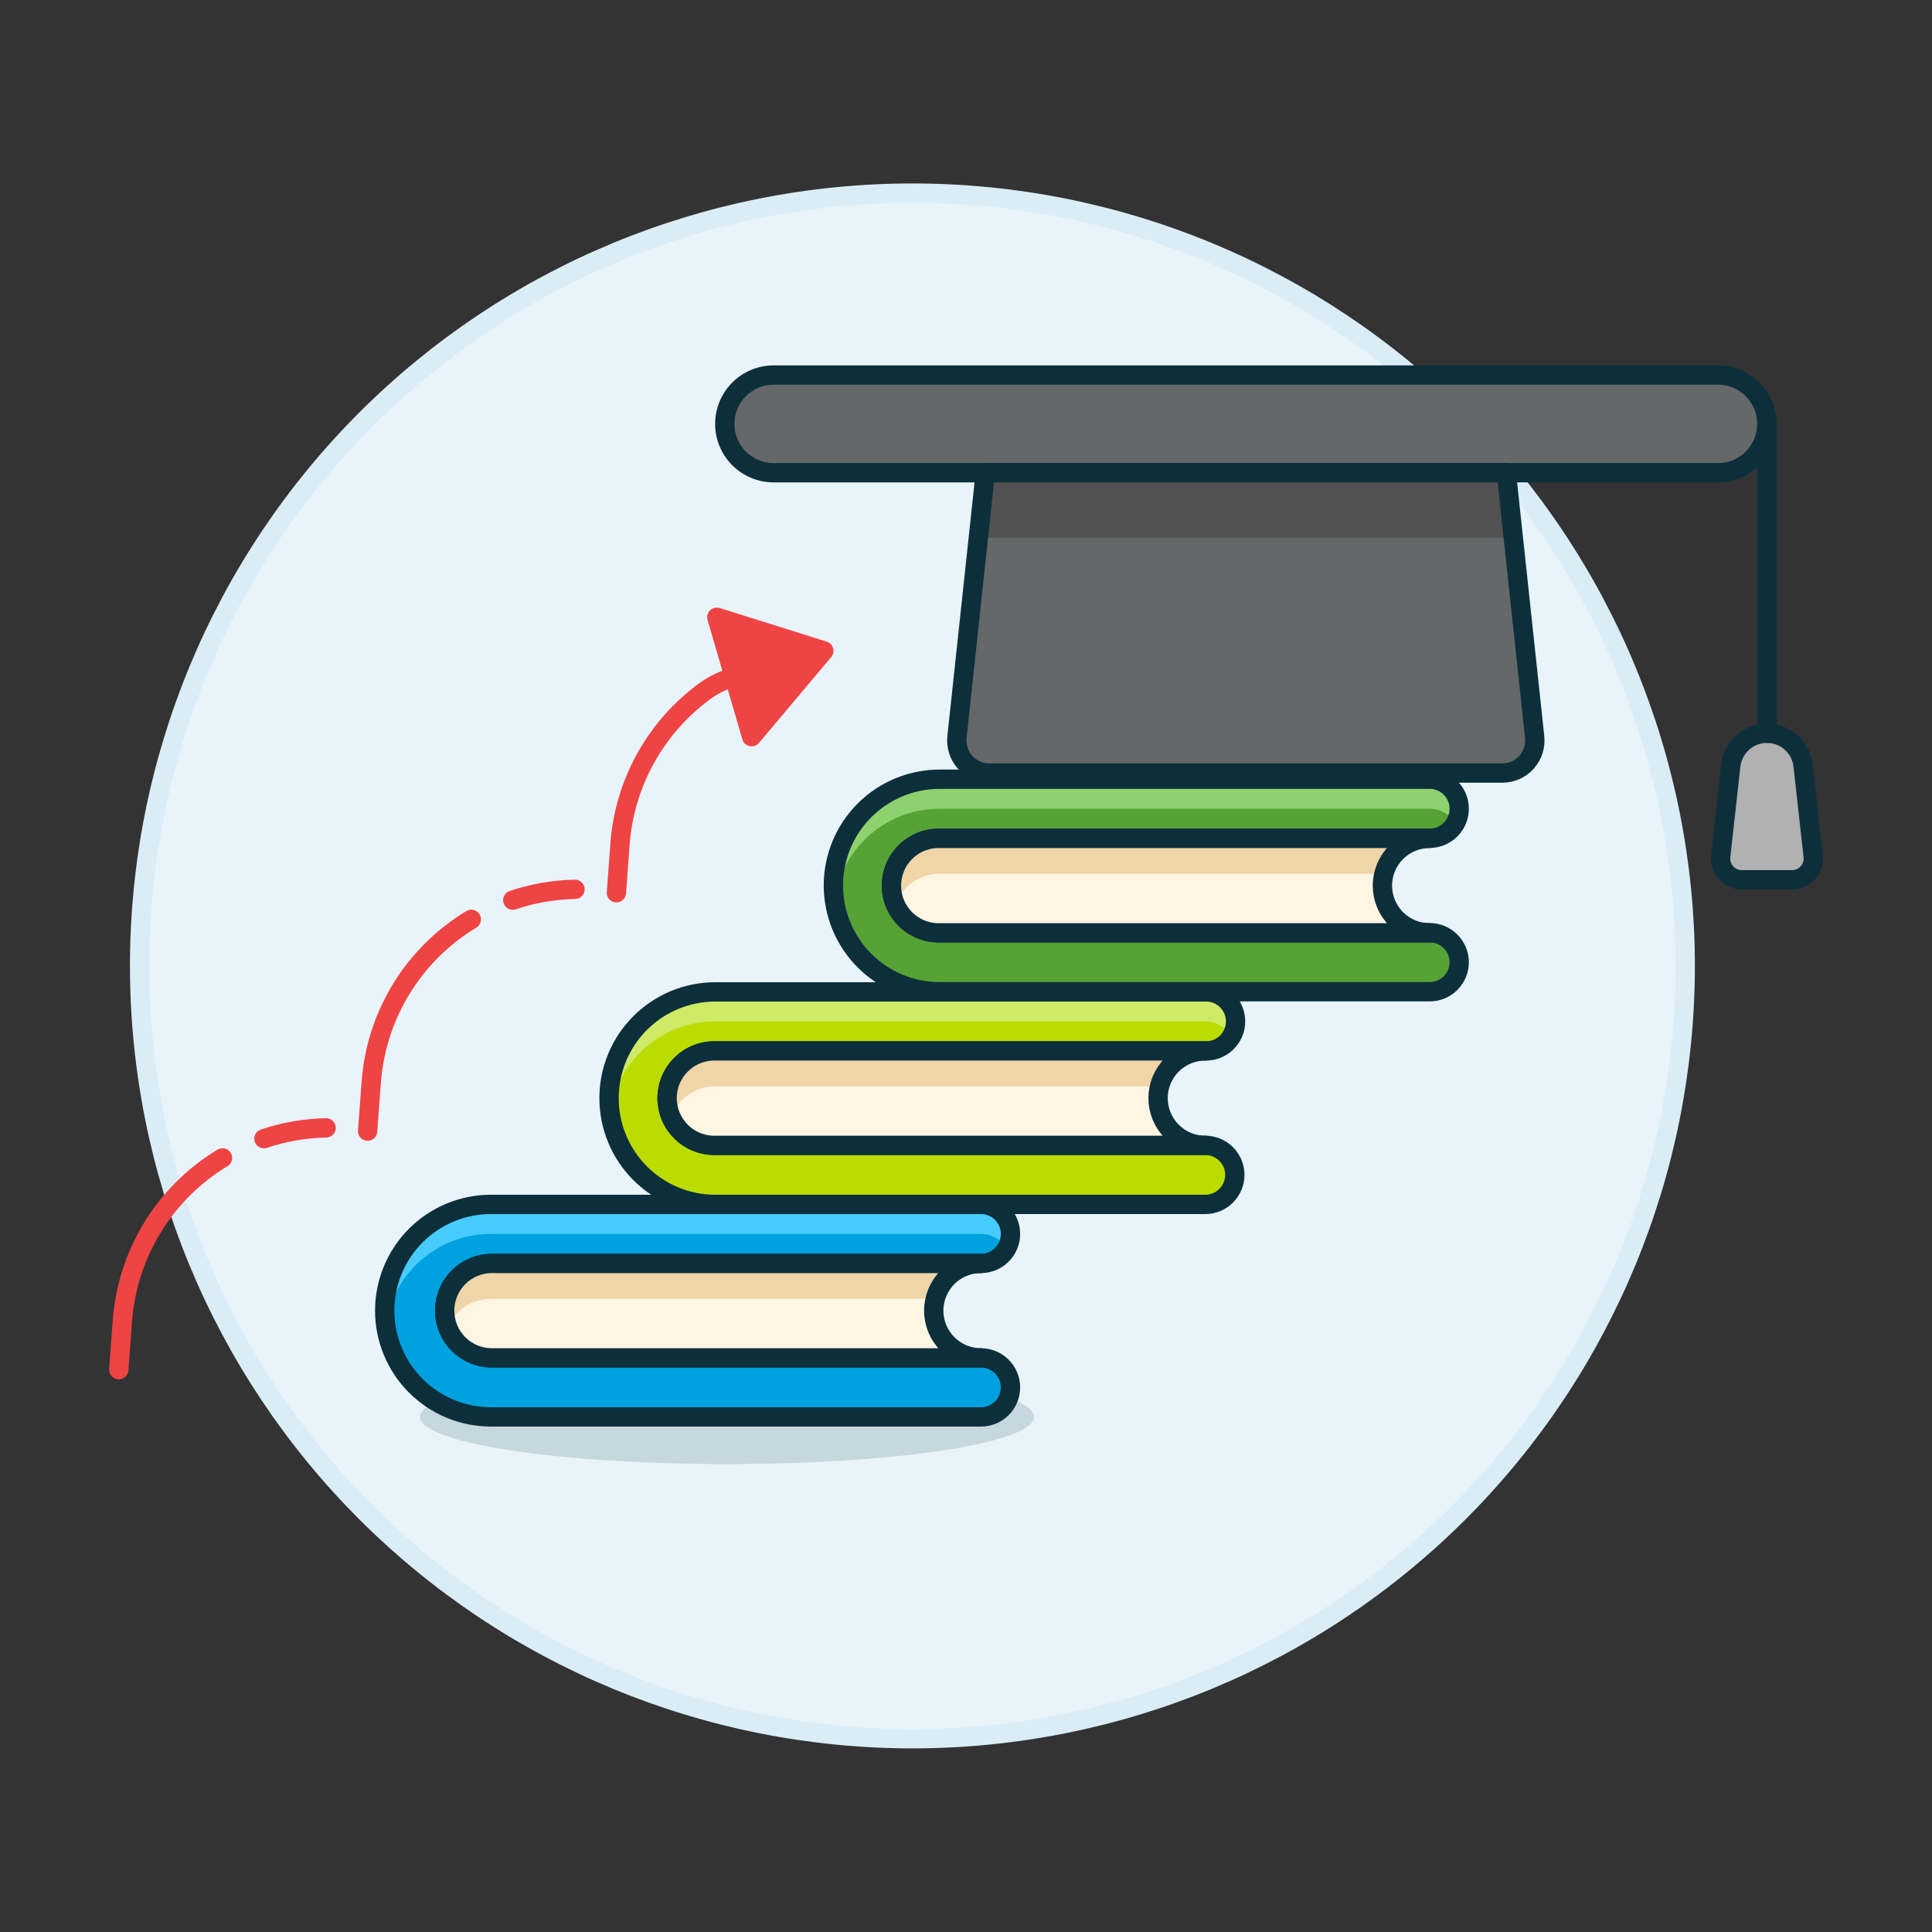 <svg width="112" height="112" viewBox="0 0 112 112" fill="none" xmlns="http://www.w3.org/2000/svg">
<rect x="0" y="0" width="112" height="112" fill="#333333" stroke="none"/>
<path d="M8.094 55.995C8.094 67.877 12.814 79.272 21.216 87.674C29.617 96.075 41.013 100.795 52.894 100.795C64.776 100.795 76.171 96.075 84.573 87.674C92.974 79.272 97.694 67.877 97.694 55.995C97.694 44.114 92.974 32.719 84.573 24.317C76.171 15.915 64.776 11.195 52.894 11.195C41.013 11.195 29.617 15.915 21.216 24.317C12.814 32.719 8.094 44.114 8.094 55.995V55.995Z" fill="#E8F4FA" stroke="#DAEDF7" stroke-width="1.12" stroke-linecap="round" stroke-linejoin="round"/>
<path d="M87.324 27.398L88.964 42.707C88.995 42.971 88.97 43.24 88.89 43.494C88.81 43.748 88.677 43.983 88.5 44.182C88.323 44.381 88.106 44.54 87.862 44.649C87.619 44.758 87.356 44.815 87.089 44.814H57.354C57.088 44.815 56.824 44.758 56.581 44.649C56.337 44.54 56.12 44.381 55.943 44.182C55.766 43.983 55.633 43.748 55.553 43.494C55.473 43.24 55.448 42.971 55.479 42.707L57.12 27.398H87.324Z" fill="#656769"/>
<path d="M87.769 31.175L87.324 27.398H57.119L56.674 31.175H87.769Z" fill="#525252"/>
<path opacity="0.15" d="M24.354 82.137C24.354 82.496 24.815 82.853 25.709 83.185C26.603 83.517 27.914 83.819 29.567 84.073C31.22 84.328 33.181 84.529 35.341 84.667C37.5 84.804 39.814 84.875 42.151 84.875C44.488 84.875 46.803 84.804 48.962 84.667C51.121 84.529 53.083 84.328 54.735 84.073C56.388 83.819 57.699 83.517 58.593 83.185C59.488 82.853 59.948 82.496 59.948 82.137C59.948 81.777 59.488 81.421 58.593 81.089C57.699 80.757 56.388 80.455 54.735 80.201C53.083 79.946 51.121 79.745 48.962 79.607C46.803 79.469 44.488 79.398 42.151 79.398C39.814 79.398 37.5 79.469 35.341 79.607C33.181 79.745 31.22 79.946 29.567 80.201C27.914 80.455 26.603 80.757 25.709 81.089C24.815 81.421 24.354 81.777 24.354 82.137V82.137Z" fill="#0D2F3B"/>
<path d="M56.868 82.141C57.322 82.141 57.757 81.961 58.078 81.64C58.399 81.319 58.579 80.884 58.579 80.43C58.579 79.976 58.399 79.541 58.078 79.22C57.757 78.899 57.322 78.719 56.868 78.719H28.462C27.745 78.704 27.063 78.409 26.561 77.897C26.059 77.386 25.779 76.698 25.779 75.981C25.779 75.264 26.059 74.576 26.561 74.064C27.063 73.552 27.745 73.257 28.462 73.243H56.868C57.322 73.243 57.757 73.063 58.078 72.742C58.399 72.421 58.579 71.986 58.579 71.532C58.579 71.078 58.399 70.642 58.078 70.322C57.757 70.001 57.322 69.82 56.868 69.82H28.462C26.828 69.82 25.261 70.469 24.106 71.624C22.951 72.78 22.302 74.347 22.302 75.98C22.302 77.614 22.951 79.181 24.106 80.336C25.261 81.491 26.828 82.14 28.462 82.14L56.868 82.141Z" fill="#00A1DF"/>
<path d="M28.461 71.532H56.868C57.168 71.532 57.463 71.611 57.723 71.761C57.983 71.911 58.2 72.127 58.35 72.387C58.5 72.127 58.579 71.832 58.579 71.532C58.579 71.231 58.5 70.936 58.35 70.676C58.2 70.416 57.984 70.2 57.724 70.05C57.463 69.9 57.168 69.82 56.868 69.82H28.461C27.58 69.82 26.709 70.009 25.907 70.375C25.105 70.74 24.391 71.273 23.813 71.938C23.234 72.603 22.805 73.385 22.555 74.23C22.305 75.074 22.238 75.963 22.361 76.836C22.567 75.365 23.298 74.018 24.419 73.043C25.54 72.068 26.976 71.532 28.461 71.532V71.532Z" fill="#46CCFF"/>
<path d="M56.868 82.141C57.322 82.141 57.757 81.961 58.078 81.64C58.399 81.319 58.579 80.884 58.579 80.43C58.579 79.976 58.399 79.541 58.078 79.22C57.757 78.899 57.322 78.719 56.868 78.719H28.462C27.745 78.704 27.063 78.409 26.561 77.897C26.059 77.386 25.779 76.698 25.779 75.981C25.779 75.264 26.059 74.576 26.561 74.064C27.063 73.552 27.745 73.257 28.462 73.243H56.868C57.322 73.243 57.757 73.063 58.078 72.742C58.399 72.421 58.579 71.986 58.579 71.532C58.579 71.078 58.399 70.642 58.078 70.322C57.757 70.001 57.322 69.82 56.868 69.82H28.462C26.828 69.82 25.261 70.469 24.106 71.624C22.951 72.78 22.302 74.347 22.302 75.98C22.302 77.614 22.951 79.181 24.106 80.336C25.261 81.491 26.828 82.14 28.462 82.14L56.868 82.141Z" stroke="#0D2F3B" stroke-width="1.12" stroke-linecap="round" stroke-linejoin="round"/>
<path d="M54.13 75.977C54.13 75.251 54.419 74.556 54.933 74.043C55.446 73.53 56.142 73.242 56.868 73.242H28.462C27.745 73.257 27.063 73.552 26.561 74.063C26.059 74.575 25.778 75.263 25.778 75.98C25.778 76.697 26.059 77.385 26.561 77.897C27.063 78.409 27.745 78.703 28.462 78.718H56.868C56.508 78.718 56.152 78.647 55.82 78.509C55.487 78.371 55.185 78.169 54.931 77.915C54.677 77.66 54.475 77.358 54.337 77.026C54.2 76.693 54.129 76.337 54.13 75.977V75.977Z" fill="#FFF5E3"/>
<path d="M28.462 75.293H54.216C54.369 74.706 54.712 74.186 55.192 73.815C55.672 73.444 56.261 73.242 56.868 73.242H28.462C28.013 73.242 27.572 73.353 27.176 73.563C26.78 73.774 26.442 74.078 26.192 74.45C25.941 74.821 25.786 75.249 25.739 75.695C25.692 76.141 25.756 76.591 25.924 77.007C26.128 76.501 26.478 76.067 26.931 75.762C27.383 75.457 27.916 75.293 28.462 75.293V75.293Z" fill="#F0D5A8"/>
<path d="M54.13 75.977C54.13 75.251 54.419 74.556 54.933 74.043C55.446 73.53 56.142 73.242 56.868 73.242H28.462C27.745 73.257 27.063 73.552 26.561 74.063C26.059 74.575 25.778 75.263 25.778 75.98C25.778 76.697 26.059 77.385 26.561 77.897C27.063 78.409 27.745 78.703 28.462 78.718H56.868C56.508 78.718 56.152 78.647 55.82 78.509C55.487 78.371 55.185 78.169 54.931 77.915C54.677 77.66 54.475 77.358 54.337 77.026C54.2 76.693 54.129 76.337 54.13 75.977V75.977Z" stroke="#0D2F3B" stroke-width="1.12" stroke-linecap="round" stroke-linejoin="round"/>
<path d="M69.872 69.821C70.326 69.821 70.761 69.64 71.082 69.319C71.403 68.998 71.584 68.563 71.584 68.109C71.584 67.655 71.403 67.22 71.082 66.899C70.761 66.578 70.326 66.398 69.872 66.398H41.467C41.103 66.405 40.741 66.34 40.402 66.206C40.063 66.071 39.755 65.871 39.495 65.616C39.235 65.361 39.028 65.057 38.887 64.721C38.746 64.385 38.673 64.024 38.673 63.66C38.673 63.296 38.746 62.935 38.887 62.599C39.028 62.263 39.235 61.959 39.495 61.704C39.755 61.449 40.063 61.249 40.402 61.114C40.741 60.98 41.103 60.915 41.467 60.922H69.872C70.101 60.928 70.328 60.888 70.541 60.805C70.753 60.721 70.947 60.596 71.111 60.437C71.274 60.277 71.404 60.087 71.493 59.876C71.582 59.666 71.627 59.44 71.627 59.211C71.627 58.983 71.582 58.757 71.493 58.546C71.404 58.336 71.274 58.145 71.111 57.986C70.947 57.826 70.753 57.701 70.541 57.618C70.328 57.535 70.101 57.495 69.872 57.501H41.467C39.833 57.501 38.266 58.15 37.111 59.305C35.956 60.46 35.307 62.027 35.307 63.661C35.307 65.294 35.956 66.861 37.111 68.016C38.266 69.172 39.833 69.821 41.467 69.821H69.872Z" fill="#BBDC00"/>
<path d="M41.467 59.21H69.872C70.173 59.21 70.468 59.289 70.728 59.439C70.988 59.59 71.204 59.806 71.354 60.066C71.504 59.806 71.584 59.511 71.584 59.211C71.584 58.91 71.504 58.615 71.354 58.355C71.204 58.095 70.988 57.879 70.728 57.729C70.468 57.579 70.173 57.5 69.872 57.5H41.467C40.586 57.5 39.715 57.689 38.913 58.054C38.111 58.42 37.396 58.953 36.818 59.618C36.24 60.283 35.811 61.064 35.561 61.909C35.31 62.754 35.244 63.643 35.366 64.516C35.572 63.044 36.303 61.697 37.424 60.722C38.545 59.747 39.981 59.21 41.467 59.21V59.21Z" fill="#CEEA66"/>
<path d="M69.872 69.821C70.326 69.821 70.761 69.64 71.082 69.319C71.403 68.998 71.584 68.563 71.584 68.109C71.584 67.655 71.403 67.22 71.082 66.899C70.761 66.578 70.326 66.398 69.872 66.398H41.467C41.103 66.405 40.741 66.34 40.402 66.206C40.063 66.071 39.755 65.871 39.495 65.616C39.235 65.361 39.028 65.057 38.887 64.721C38.746 64.385 38.673 64.024 38.673 63.66C38.673 63.296 38.746 62.935 38.887 62.599C39.028 62.263 39.235 61.959 39.495 61.704C39.755 61.449 40.063 61.249 40.402 61.114C40.741 60.98 41.103 60.915 41.467 60.922H69.872C70.101 60.928 70.328 60.888 70.541 60.805C70.753 60.721 70.947 60.596 71.111 60.437C71.274 60.277 71.404 60.087 71.493 59.876C71.582 59.666 71.627 59.44 71.627 59.211C71.627 58.983 71.582 58.757 71.493 58.546C71.404 58.336 71.274 58.145 71.111 57.986C70.947 57.826 70.753 57.701 70.541 57.618C70.328 57.535 70.101 57.495 69.872 57.501H41.467C39.833 57.501 38.266 58.15 37.111 59.305C35.956 60.46 35.307 62.027 35.307 63.661C35.307 65.294 35.956 66.861 37.111 68.016C38.266 69.172 39.833 69.821 41.467 69.821H69.872Z" stroke="#0D2F3B" stroke-width="1.12" stroke-linecap="round" stroke-linejoin="round"/>
<path d="M67.135 63.657C67.136 62.932 67.425 62.236 67.938 61.724C68.451 61.211 69.147 60.923 69.872 60.922H41.467C41.103 60.915 40.741 60.98 40.402 61.115C40.063 61.249 39.755 61.45 39.495 61.704C39.235 61.959 39.028 62.264 38.887 62.6C38.746 62.935 38.673 63.296 38.673 63.66C38.673 64.025 38.746 64.385 38.887 64.721C39.028 65.057 39.235 65.361 39.495 65.616C39.755 65.871 40.063 66.072 40.402 66.206C40.741 66.34 41.103 66.406 41.467 66.398H69.872C69.513 66.398 69.156 66.327 68.824 66.189C68.492 66.052 68.19 65.85 67.936 65.595C67.681 65.341 67.48 65.038 67.342 64.706C67.205 64.374 67.135 64.017 67.135 63.657V63.657Z" fill="#FFF5E3"/>
<path d="M41.467 62.973H67.221C67.373 62.385 67.716 61.865 68.196 61.494C68.676 61.123 69.266 60.922 69.872 60.922H41.467C41.018 60.922 40.577 61.032 40.181 61.242C39.785 61.453 39.447 61.757 39.196 62.129C38.945 62.501 38.79 62.929 38.743 63.375C38.697 63.821 38.761 64.272 38.929 64.687C39.133 64.181 39.483 63.747 39.935 63.442C40.388 63.136 40.921 62.973 41.467 62.973V62.973Z" fill="#F0D5A8"/>
<path d="M67.135 63.657C67.136 62.932 67.425 62.236 67.938 61.724C68.451 61.211 69.147 60.923 69.872 60.922H41.467C41.103 60.915 40.741 60.98 40.402 61.115C40.063 61.249 39.755 61.45 39.495 61.704C39.235 61.959 39.028 62.264 38.887 62.6C38.746 62.935 38.673 63.296 38.673 63.66C38.673 64.025 38.746 64.385 38.887 64.721C39.028 65.057 39.235 65.361 39.495 65.616C39.755 65.871 40.063 66.072 40.402 66.206C40.741 66.34 41.103 66.406 41.467 66.398H69.872C69.513 66.398 69.156 66.327 68.824 66.189C68.492 66.052 68.19 65.85 67.936 65.595C67.681 65.341 67.48 65.038 67.342 64.706C67.205 64.374 67.135 64.017 67.135 63.657V63.657Z" stroke="#0D2F3B" stroke-width="1.12" stroke-linecap="round" stroke-linejoin="round"/>
<path d="M82.88 57.493C83.334 57.493 83.769 57.313 84.09 56.992C84.411 56.671 84.591 56.236 84.591 55.782C84.591 55.328 84.411 54.892 84.09 54.572C83.769 54.251 83.334 54.07 82.88 54.07H54.472C54.108 54.078 53.746 54.012 53.408 53.878C53.069 53.744 52.761 53.543 52.5 53.288C52.24 53.033 52.033 52.729 51.892 52.393C51.751 52.057 51.679 51.697 51.679 51.332C51.679 50.968 51.751 50.608 51.892 50.272C52.033 49.936 52.24 49.632 52.5 49.377C52.761 49.122 53.069 48.921 53.408 48.787C53.746 48.653 54.108 48.587 54.472 48.595H82.88C83.334 48.595 83.769 48.414 84.09 48.093C84.411 47.772 84.591 47.337 84.591 46.883C84.591 46.429 84.411 45.994 84.09 45.673C83.769 45.352 83.334 45.172 82.88 45.172H54.472C52.839 45.172 51.272 45.821 50.117 46.976C48.961 48.131 48.312 49.698 48.312 51.332C48.312 52.966 48.961 54.532 50.117 55.688C51.272 56.843 52.839 57.492 54.472 57.492L82.88 57.493Z" fill="#57A234"/>
<path d="M54.472 46.883H82.88C83.18 46.883 83.476 46.962 83.736 47.112C83.996 47.263 84.212 47.479 84.362 47.739C84.512 47.479 84.591 47.184 84.591 46.883C84.591 46.583 84.512 46.288 84.362 46.028C84.212 45.767 83.996 45.551 83.736 45.401C83.475 45.251 83.18 45.172 82.88 45.172H54.472C52.839 45.172 51.272 45.821 50.117 46.976C48.961 48.131 48.312 49.698 48.312 51.332C48.313 51.618 48.333 51.904 48.372 52.188C48.578 50.716 49.309 49.369 50.43 48.395C51.551 47.42 52.987 46.883 54.472 46.883V46.883Z" fill="#8DD26E"/>
<path d="M82.88 57.493C83.334 57.493 83.769 57.313 84.09 56.992C84.411 56.671 84.591 56.236 84.591 55.782C84.591 55.328 84.411 54.892 84.09 54.572C83.769 54.251 83.334 54.07 82.88 54.07H54.472C54.108 54.078 53.746 54.012 53.408 53.878C53.069 53.744 52.761 53.543 52.5 53.288C52.24 53.033 52.033 52.729 51.892 52.393C51.751 52.057 51.679 51.697 51.679 51.332C51.679 50.968 51.751 50.608 51.892 50.272C52.033 49.936 52.24 49.632 52.5 49.377C52.761 49.122 53.069 48.921 53.408 48.787C53.746 48.653 54.108 48.587 54.472 48.595H82.88C83.334 48.595 83.769 48.414 84.09 48.093C84.411 47.772 84.591 47.337 84.591 46.883C84.591 46.429 84.411 45.994 84.09 45.673C83.769 45.352 83.334 45.172 82.88 45.172H54.472C52.839 45.172 51.272 45.821 50.117 46.976C48.961 48.131 48.312 49.698 48.312 51.332C48.312 52.966 48.961 54.532 50.117 55.688C51.272 56.843 52.839 57.492 54.472 57.492L82.88 57.493Z" stroke="#0D2F3B" stroke-width="1.12" stroke-linecap="round" stroke-linejoin="round"/>
<path d="M80.139 51.336C80.141 50.61 80.43 49.914 80.944 49.402C81.458 48.889 82.154 48.602 82.88 48.602H54.472C54.108 48.595 53.746 48.66 53.407 48.794C53.069 48.929 52.761 49.129 52.5 49.384C52.24 49.639 52.033 49.943 51.892 50.279C51.751 50.615 51.679 50.976 51.679 51.34C51.679 51.704 51.751 52.065 51.892 52.401C52.033 52.736 52.24 53.041 52.5 53.296C52.761 53.551 53.069 53.751 53.407 53.886C53.746 54.02 54.108 54.085 54.472 54.078H82.88C82.52 54.078 82.163 54.007 81.831 53.87C81.498 53.732 81.196 53.53 80.941 53.275C80.686 53.021 80.485 52.718 80.347 52.386C80.21 52.053 80.139 51.696 80.139 51.336V51.336Z" fill="#FFF5E3"/>
<path d="M54.472 50.651H80.227C80.379 50.064 80.723 49.544 81.203 49.173C81.683 48.802 82.273 48.601 82.88 48.602H54.472C54.024 48.602 53.582 48.712 53.187 48.922C52.791 49.133 52.453 49.437 52.202 49.809C51.951 50.18 51.795 50.608 51.749 51.054C51.702 51.5 51.765 51.95 51.933 52.366C52.137 51.86 52.488 51.426 52.941 51.12C53.393 50.815 53.926 50.651 54.472 50.651Z" fill="#F0D5A8"/>
<path d="M80.139 51.336C80.141 50.61 80.43 49.914 80.944 49.402C81.458 48.889 82.154 48.602 82.88 48.602H54.472C54.108 48.595 53.746 48.66 53.407 48.794C53.069 48.929 52.761 49.129 52.5 49.384C52.24 49.639 52.033 49.943 51.892 50.279C51.751 50.615 51.679 50.976 51.679 51.34C51.679 51.704 51.751 52.065 51.892 52.401C52.033 52.736 52.24 53.041 52.5 53.296C52.761 53.551 53.069 53.751 53.407 53.886C53.746 54.02 54.108 54.085 54.472 54.078H82.88C82.52 54.078 82.163 54.007 81.831 53.87C81.498 53.732 81.196 53.53 80.941 53.275C80.686 53.021 80.485 52.718 80.347 52.386C80.21 52.053 80.139 51.696 80.139 51.336V51.336Z" stroke="#0D2F3B" stroke-width="1.12" stroke-linecap="round" stroke-linejoin="round"/>
<path d="M47.757 37.731L41.555 35.781L43.572 42.706L47.757 37.731Z" fill="#EF4444" stroke="#EF4444" stroke-width="1.12" stroke-linecap="round" stroke-linejoin="round"/>
<path d="M18.907 65.383C17.68 65.408 16.464 65.619 15.3 66.01" stroke="#EF4444" stroke-width="1.12" stroke-linecap="round"/>
<path d="M12.897 67.125C12.501 67.364 12.119 67.626 11.753 67.909C10.412 68.946 9.305 70.254 8.502 71.747C7.7 73.24 7.221 74.885 7.095 76.576L6.886 79.4" stroke="#EF4444" stroke-width="1.12" stroke-linecap="round"/>
<path d="M33.332 51.555C32.105 51.579 30.889 51.79 29.726 52.181" stroke="#EF4444" stroke-width="1.12" stroke-linecap="round"/>
<path d="M27.321 53.297C25.669 54.294 24.281 55.672 23.271 57.316C22.262 58.96 21.662 60.822 21.521 62.746L21.311 65.572" stroke="#EF4444" stroke-width="1.12" stroke-linecap="round"/>
<path d="M42.56 39.242C41.936 39.417 41.349 39.703 40.827 40.089L40.821 40.094C39.419 41.128 38.258 42.452 37.416 43.977C36.574 45.501 36.072 47.189 35.943 48.926L35.734 51.752" stroke="#EF4444" stroke-width="1.12" stroke-linecap="round" stroke-linejoin="round"/>
<path d="M102.427 24.573C102.427 24.945 102.354 25.314 102.212 25.657C102.069 26.001 101.861 26.313 101.598 26.576C101.335 26.839 101.022 27.047 100.679 27.19C100.335 27.332 99.967 27.405 99.595 27.405H44.848C44.476 27.405 44.108 27.332 43.765 27.189C43.421 27.047 43.109 26.838 42.846 26.576C42.583 26.313 42.374 26.001 42.232 25.657C42.09 25.314 42.017 24.945 42.017 24.573C42.017 24.202 42.09 23.834 42.232 23.49C42.374 23.146 42.583 22.834 42.846 22.572C43.109 22.309 43.421 22.1 43.765 21.958C44.108 21.815 44.476 21.742 44.848 21.742H99.595C99.967 21.742 100.335 21.815 100.679 21.957C101.022 22.1 101.335 22.308 101.598 22.571C101.861 22.834 102.069 23.146 102.212 23.49C102.354 23.833 102.427 24.202 102.427 24.573V24.573Z" fill="#87898C"/>
<path d="M44.848 24.57H99.595C100.091 24.57 100.579 24.7 101.01 24.948C101.44 25.195 101.798 25.552 102.047 25.981C102.296 25.551 102.427 25.063 102.427 24.566C102.428 24.068 102.297 23.58 102.049 23.149C101.8 22.718 101.442 22.361 101.011 22.113C100.581 21.864 100.092 21.734 99.595 21.734H44.848C44.351 21.734 43.863 21.865 43.432 22.113C43.002 22.362 42.644 22.719 42.395 23.15C42.147 23.58 42.016 24.069 42.016 24.566C42.016 25.063 42.147 25.551 42.395 25.981C42.645 25.552 43.002 25.195 43.433 24.948C43.863 24.7 44.351 24.57 44.848 24.57V24.57Z" fill="#87898C"/>
<path d="M102.427 24.573C102.427 24.945 102.354 25.314 102.212 25.657C102.069 26.001 101.861 26.313 101.598 26.576C101.335 26.839 101.022 27.047 100.679 27.19C100.335 27.332 99.967 27.405 99.595 27.405H44.848C44.476 27.405 44.108 27.332 43.765 27.189C43.421 27.047 43.109 26.838 42.846 26.576C42.583 26.313 42.374 26.001 42.232 25.657C42.09 25.314 42.017 24.945 42.017 24.573C42.017 24.202 42.09 23.834 42.232 23.49C42.374 23.146 42.583 22.834 42.846 22.572C43.109 22.309 43.421 22.1 43.765 21.958C44.108 21.815 44.476 21.742 44.848 21.742H99.595C99.967 21.742 100.335 21.815 100.679 21.957C101.022 22.1 101.335 22.308 101.598 22.571C101.861 22.834 102.069 23.146 102.212 23.49C102.354 23.833 102.427 24.202 102.427 24.573V24.573Z" fill="#656769" stroke="#0D2F3B" stroke-width="1.12" stroke-linecap="round" stroke-linejoin="round"/>
<path d="M87.324 27.398L88.964 42.707C88.995 42.971 88.97 43.24 88.89 43.494C88.81 43.748 88.677 43.983 88.5 44.182C88.323 44.381 88.106 44.54 87.862 44.649C87.619 44.758 87.356 44.815 87.089 44.814H57.354C57.088 44.815 56.824 44.758 56.581 44.649C56.337 44.54 56.12 44.381 55.943 44.182C55.766 43.983 55.633 43.748 55.553 43.494C55.473 43.24 55.448 42.971 55.479 42.707L57.12 27.398H87.324Z" stroke="#0D2F3B" stroke-width="1.12" stroke-linecap="round" stroke-linejoin="round"/>
<path d="M103.879 51.003C104.053 51.004 104.226 50.968 104.385 50.898C104.544 50.828 104.687 50.724 104.803 50.595C104.92 50.465 105.007 50.312 105.06 50.147C105.113 49.981 105.131 49.805 105.111 49.632L104.527 44.384C104.47 43.868 104.225 43.392 103.838 43.045C103.451 42.699 102.95 42.508 102.431 42.508C101.912 42.508 101.412 42.699 101.025 43.045C100.638 43.392 100.393 43.868 100.335 44.384L99.752 49.632C99.732 49.805 99.749 49.981 99.802 50.147C99.856 50.312 99.943 50.465 100.06 50.595C100.176 50.724 100.319 50.828 100.478 50.898C100.637 50.968 100.81 51.004 100.984 51.003H103.879Z" fill="#B1B1B1" stroke="#0D2F3B" stroke-width="1.12" stroke-linecap="round" stroke-linejoin="round"/>
<path d="M102.427 42.505V24.57Z" fill="#CEEA66"/>
<path d="M102.427 42.505V24.57" stroke="#0D2F3B" stroke-width="1.12" stroke-linecap="round" stroke-linejoin="round"/>
</svg>
